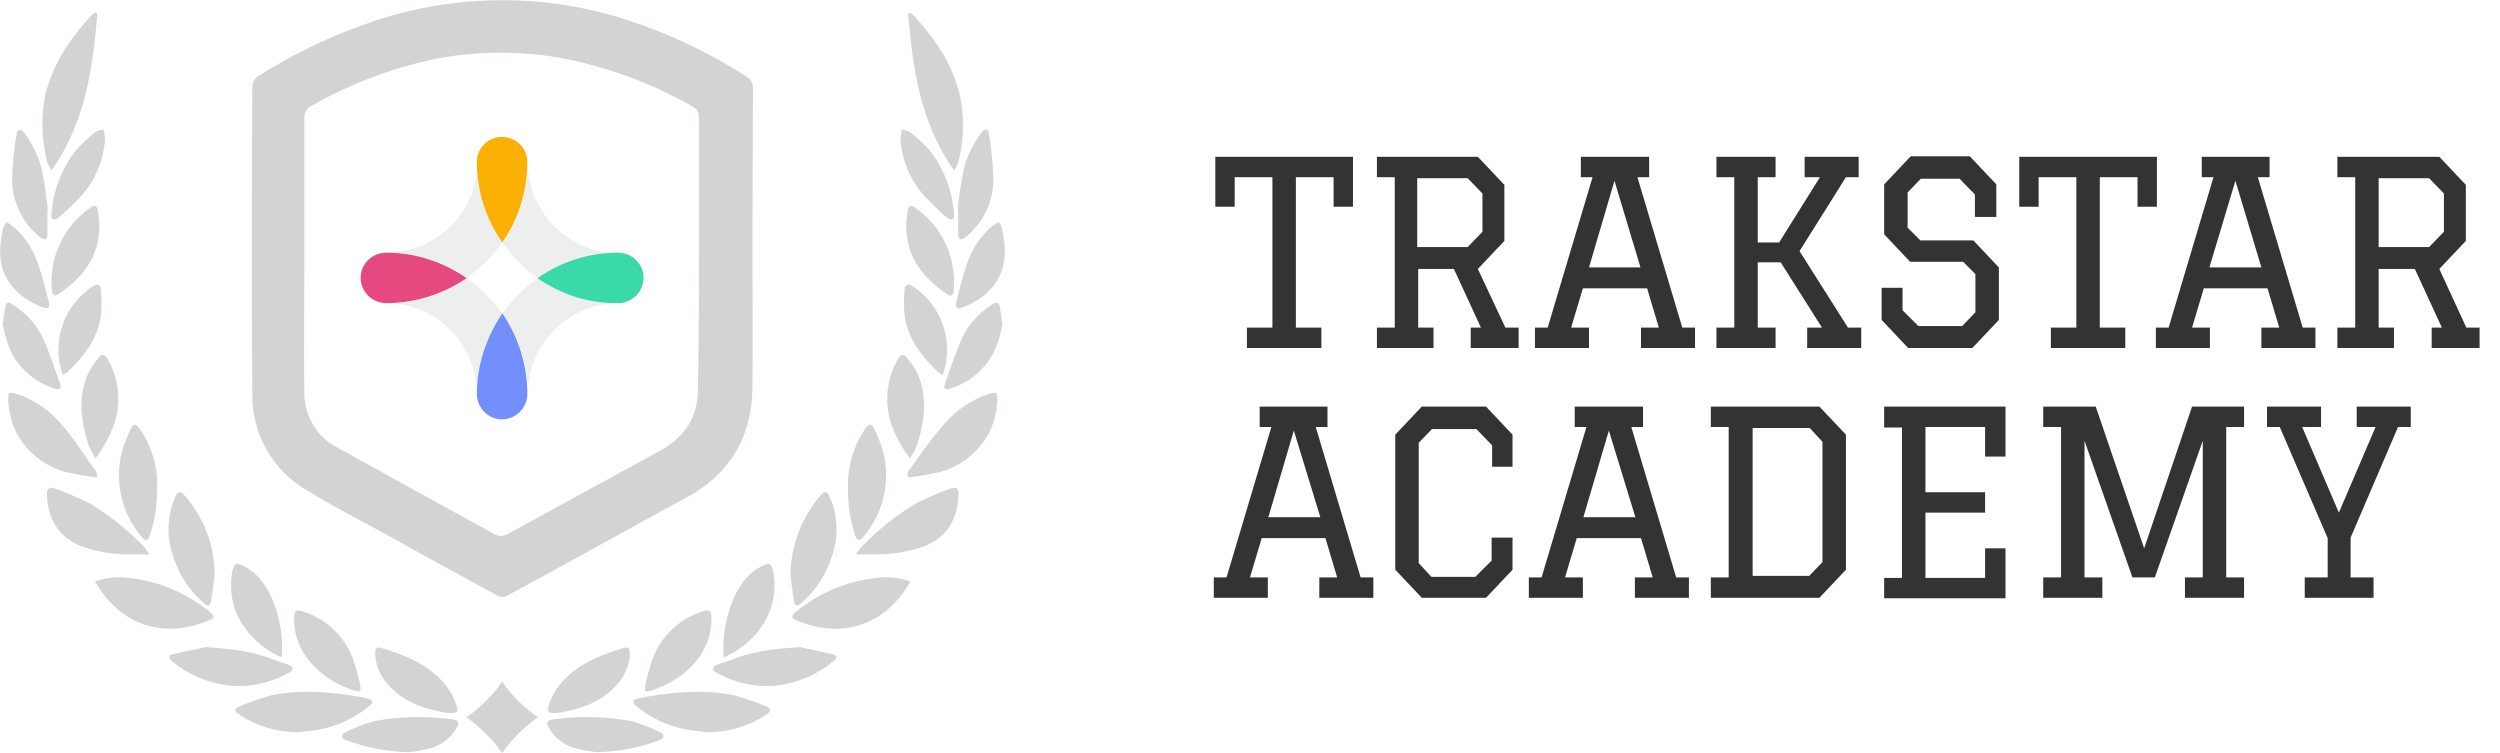 <?xml version="1.0" encoding="utf-8"?>
<!-- Generator: Adobe Illustrator 27.1.1, SVG Export Plug-In . SVG Version: 6.00 Build 0)  -->
<svg version="1.1" id="Layer_1" xmlns="http://www.w3.org/2000/svg" xmlns:xlink="http://www.w3.org/1999/xlink" x="0px" y="0px"
	 viewBox="0 0 490.4 147.7" style="enable-background:new 0 0 490.4 147.7;" xml:space="preserve">
<style type="text/css">
	.st0{enable-background:new    ;}
	.st1{fill:#333333;}
	.st2{opacity:0.1;fill:#495057;enable-background:new    ;}
	.st3{fill:#E64980;}
	.st4{fill:#738FFC;}
	.st5{fill:#39D9A9;}
	.st6{fill:#FAB005;}
	.st7{opacity:0.251;fill:#495057;enable-background:new    ;}
	.st8{opacity:0.252;}
	.st9{fill:#495057;}
	.st10{opacity:0.252;fill:#495057;enable-background:new    ;}
</style>
<g id="Group_2082" transform="translate(-759.503 -952.841)">
	<g class="st0">
		<path class="st1" d="M1018.7,1021.1h-14.6v-4h5v-29.5h-7.4v5.8h-3.8v-9.8h27v9.8h-3.8v-5.8h-7.4v29.5h5V1021.1z"/>
		<path class="st1" d="M1029.4,983.6h20l5.2,5.5v11l-5.2,5.5l5.4,11.5h2.6v4h-9.4v-4h2l-5.3-11.5h-7v11.5h3v4h-11.1v-4h3.5v-29.5
			h-3.5V983.6z M1037.5,987.9v13.4h9.9l2.9-3v-7.5l-2.9-3H1037.5z"/>
		<path class="st1" d="M1069.6,983.6h13.4v4h-2.3l8.8,29.5h2.5v4h-10.6v-4h3.5l-2.3-7.7H1070l-2.3,7.7h3.5v4h-10.6v-4h2.5l8.8-29.5
			h-2.3V983.6z M1076.2,988.3l-5,17h10.1L1076.2,988.3z"/>
		<path class="st1" d="M1124.6,1021.1H1114v-4h2.9l-8.1-12.8h-4.5v12.8h3.5v4h-11.6v-4h3.5v-29.5h-3.5v-4h11.6v4h-3.5v12.8h4.2
			l8-12.8h-3v-4h10.6v4h-2.5l-9.1,14.5l9.5,15h2.6V1021.1z"/>
		<path class="st1" d="M1151.1,995.4h-4.2V991l-3-3.1h-7.6l-2.6,2.7v6.9l2.5,2.5h10.4l5,5.3v10.3l-5.2,5.5h-12.6l-5.2-5.5v-6.3h4.1
			v4.4l3.1,3.1h8.6l2.6-2.7v-7.5l-2.4-2.4h-10.4l-5.1-5.4v-9.8l5.2-5.5h11.6l5.2,5.5V995.4z"/>
		<path class="st1" d="M1176.4,1021.1h-14.6v-4h5v-29.5h-7.4v5.8h-3.8v-9.8h27v9.8h-3.8v-5.8h-7.4v29.5h5V1021.1z"/>
		<path class="st1" d="M1191.4,983.6h13.3v4h-2.3l8.8,29.5h2.5v4h-10.6v-4h3.5l-2.3-7.7h-12.5l-2.3,7.7h3.5v4h-10.6v-4h2.5l8.8-29.5
			h-2.3V983.6z M1198,988.3l-5.1,17h10.2L1198,988.3z"/>
		<path class="st1" d="M1218,983.6h20l5.2,5.5v11l-5.2,5.5l5.3,11.5h2.6v4h-9.4v-4h2l-5.3-11.5h-7.1v11.5h3v4H1218v-4h3.5v-29.5
			h-3.5V983.6z M1226.1,987.9v13.4h9.9l2.9-3v-7.5l-2.9-3H1226.1z"/>
	</g>
	<g class="st0">
		<path class="st1" d="M1006.6,1032.6h13.3v4h-2.3l8.8,29.5h2.5v4h-10.6v-4h3.5l-2.3-7.7H1007l-2.3,7.7h3.5v4h-10.6v-4h2.5l8.8-29.5
			h-2.3V1032.6z M1013.3,1037.3l-5,17h10.2L1013.3,1037.3z"/>
		<path class="st1" d="M1052.2,1058.3h4v6.3l-5.2,5.5h-12.6l-5.2-5.5v-26.5l5.2-5.5h12.6l5.2,5.5v6.3h-4v-4.2l-3.1-3.2h-8.7
			l-2.6,2.7v23.6l2.5,2.7h8.6l3.2-3.2V1058.3z"/>
		<path class="st1" d="M1068.5,1032.6h13.3v4h-2.3l8.8,29.5h2.5v4h-10.6v-4h3.5l-2.3-7.7h-12.6l-2.3,7.7h3.5v4h-10.6v-4h2.5
			l8.8-29.5h-2.3V1032.6z M1075.1,1037.3l-5,17h10.2L1075.1,1037.3z"/>
		<path class="st1" d="M1095.1,1032.6h21.3l5.2,5.5v26.5l-5.2,5.5h-21.3v-4h3.5v-29.5h-3.5V1032.6z M1103.2,1065.8h11.2l2.6-2.7
			v-23.6l-2.5-2.7h-11.2V1065.8z"/>
		<path class="st1" d="M1129.1,1032.6h23.8v9.8h-4v-5.8h-11.7v12.8h11.7v4h-11.7v12.8h11.7v-5.8h4v9.8h-23.8v-4h3.5v-29.5h-3.5
			V1032.6z"/>
		<path class="st1" d="M1160.4,1032.6h10.2l9.5,27.8l9.4-27.8h10.2v4h-3.5v29.5h3.5v4h-11.6v-4h3.5v-26.8l-9.4,26.8h-4.4l-9.4-26.8
			v26.8h3.5v4h-11.6v-4h3.5v-29.5h-3.5V1032.6z"/>
		<path class="st1" d="M1225.2,1070.1h-13.6v-4h4.5v-7.7l-9.4-21.8h-2.5v-4h10.6v4h-3.7l7.2,16.8l7.2-16.8h-3.7v-4h10.6v4h-2.5
			l-9.3,21.7v7.8h4.5V1070.1z"/>
	</g>
	<g id="Group_1985" transform="translate(759.503 952.841)">
		<g id="Group_1982" transform="translate(70.842 26.862)">
			<path id="Path_3422" class="st2" d="M34.7,27.7c4.6,3.2,10.1,5,15.8,4.9c-9.8,0-17.8,8-17.8,17.8c0-5.6-1.7-11.1-4.9-15.8
				C29.6,31.9,31.9,29.6,34.7,27.7z M20.7,27.7c-4.6,3.2-10.1,5-15.8,4.9c9.8,0,17.8,8,17.8,17.8c0-5.6,1.7-11.1,4.9-15.8
				C25.8,31.9,23.4,29.6,20.7,27.7z M27.7,20.7c-3.2-4.6-5-10.1-4.9-15.8c0,9.8-8,17.8-17.8,17.8c5.6,0,11.1,1.7,15.8,4.9
				C23.4,25.8,25.8,23.4,27.7,20.7L27.7,20.7z M34.7,27.7c4.6-3.2,10.1-5,15.8-4.9c-9.8,0-17.8-8-17.8-17.8c0,5.6-1.7,11.1-4.9,15.8
				C29.6,23.4,31.9,25.8,34.7,27.7L34.7,27.7z"/>
			<path id="Path_3423" class="st3" d="M4.9,22.7c-2.7,0-5,2.2-5,4.9c0,2.7,2.2,5,5,5c5.6,0,11.1-1.7,15.8-4.9
				C16.1,24.5,10.6,22.7,4.9,22.7z"/>
			<path id="Path_3424" class="st4" d="M22.7,50.4c0,2.7,2.2,5,4.9,5c2.7,0,5-2.2,5-5l0,0c0-5.6-1.7-11.1-4.9-15.8
				C24.5,39.3,22.7,44.8,22.7,50.4z"/>
			<path id="Path_3425" class="st5" d="M50.4,22.7c-5.6,0-11.1,1.7-15.8,5c4.6,3.2,10.1,5,15.8,4.9c2.7,0,5-2.2,5-5
				C55.4,25,53.2,22.7,50.4,22.7L50.4,22.7z"/>
			<path id="Path_3426" class="st6" d="M32.6,4.9c0-2.7-2.2-4.9-5-4.9c-2.7,0-4.9,2.2-4.9,4.9c0,5.6,1.7,11.1,5,15.8
				C30.9,16.1,32.6,10.6,32.6,4.9z"/>
		</g>
		<path id="Path_3427" class="st7" d="M147.6,47.5c0,9.5,0.1,19,0,28.6c-0.1,9.8-4.6,17.1-13.3,21.7c-6,3.2-12,6.6-17.9,9.8
			c-5.7,3.1-11.4,6.3-17.2,9.4c-0.5,0.2-1,0.1-1.5-0.1c-7-3.8-14-7.6-20.9-11.5c-5.5-3-11-5.8-16.4-9.1
			c-6.9-3.9-11.1-11.3-10.9-19.2c-0.2-20.1-0.1-40.2,0-60.3c0.1-0.7,0.4-1.3,0.9-1.7C56.8,11,63.7,7.6,70.9,5
			c10.5-3.9,21.7-5.5,32.9-4.8c7.5,0.5,15,2.1,22.1,4.7c7.3,2.6,14.3,6.1,20.8,10.3c0.6,0.4,0.9,1.1,1,1.8
			C147.7,27.2,147.6,37.4,147.6,47.5L147.6,47.5z M137.1,50.4L137.1,50.4c0-9.1,0-18.1,0-27.2c0.1-1-0.4-2-1.4-2.4
			c-8.1-4.6-16.9-7.8-26.1-9.5c-8.2-1.4-16.7-1.3-24.9,0.4c-8.2,1.8-16.1,4.8-23.5,9c-1,0.5-1.6,1.5-1.5,2.6c0,10.2,0,20.4,0,30.6
			c0,7.6-0.1,15.3,0,22.9c-0.1,4.6,2.4,8.9,6.5,11c10.3,5.7,20.6,11.4,31,17.1c0.7,0.3,1.4,0.3,2.1,0c10.1-5.5,20.1-11,30.2-16.5
			c4.9-2.7,7.5-6.7,7.4-12.4C137.1,67.5,137.1,59,137.1,50.4L137.1,50.4z"/>
		<g id="Group_1983" transform="translate(0 2.447)" class="st8">
			<path id="Path_3428" class="st9" d="M19.1,0.2c-0.9,10.7-2.3,21.3-9,30.8c-0.3-0.5-0.6-1-0.8-1.5C8.1,25,8,20.2,9,15.6
				c1.2-4.3,3.3-8.3,6.2-11.8c0.8-1.1,1.7-2.1,2.6-3.1c0.3-0.3,0.6-0.5,0.9-0.7L19.1,0.2z"/>
			<path id="Path_3429" class="st9" d="M58.5,141.2c-4.1,0-8.2-1.2-11.6-3.5c-1-0.6-1-1.2,0.1-1.6c2.1-0.9,4.2-1.6,6.4-2.2
				c5-1,10-0.7,15,0c1.3,0.2,2.6,0.4,3.8,0.7c0.3,0.1,0.8,0.3,0.8,0.5c0,0.4-0.2,0.7-0.5,0.9c-3.6,3-8,4.7-12.6,5
				C59.4,141.1,58.9,141.2,58.5,141.2z"/>
			<path id="Path_3430" class="st9" d="M18.7,111.6c2-0.7,4.2-1,6.4-0.7c6,0.6,11.6,3,16.2,6.8c0.7,0.6,0.7,1.1,0,1.4
				c-8.2,3.7-17.2,1.8-22.4-7.1C18.7,112,18.7,111.8,18.7,111.6z"/>
			<path id="Path_3431" class="st9" d="M19,91.2c-2-0.2-3.9-0.6-5.9-1c-4-1-7.4-3.6-9.5-7.1c-1.3-2.2-1.9-4.7-2-7.2
				c0-1.4,0.2-1.5,1.6-1.1c3.7,1.2,6.9,3.5,9.3,6.5c2.3,2.7,4.2,5.8,6.3,8.7c0.1,0.3,0.2,0.5,0.3,0.8L19,91.2z"/>
			<path id="Path_3432" class="st9" d="M29.3,106.3c-1.2,0-2.1,0-3,0c-3.4,0.1-6.9-0.4-10.1-1.5c-4.9-1.8-6.9-5.7-7-10.4
				c0-1.3,0.9-1.3,1.6-1c2.3,0.8,4.6,1.8,6.8,2.9c4,2.4,7.7,5.4,10.9,8.8C28.8,105.6,29,105.9,29.3,106.3z"/>
			<path id="Path_3433" class="st9" d="M42.1,110.3c-0.2,1.7-0.4,3.4-0.7,5.1c-0.2,1.1-0.6,1.2-1.5,0.4c-3.6-3.1-5.9-7.5-6.7-12.2
				c-0.4-3,0-6.1,1.3-8.8c0.4-0.9,0.9-0.9,1.6-0.2C40,99,42.1,104.6,42.1,110.3z"/>
			<path id="Path_3434" class="st9" d="M40.3,124.5c5.4,0.3,9.7,0.9,13.8,2.6c0.9,0.3,1.7,0.6,2.6,0.9c0.3,0.1,0.6,0.4,0.7,0.6
				c0,0.3-0.2,0.6-0.5,0.8c-3.7,2.1-8,3.1-12.2,2.6c-4.1-0.5-7.9-2.2-11-4.8c-0.7-0.6-0.7-1.1,0.2-1.3
				C36.2,125.3,38.7,124.9,40.3,124.5z"/>
			<path id="Path_3435" class="st9" d="M30.8,93.9c0,3-0.5,6.1-1.5,8.9c-0.2,0.8-0.8,0.9-1.4,0.2c-4-4.6-5.5-10.9-4-16.8
				c0.4-1.5,1-3,1.7-4.4c0.5-1.2,1-1.2,1.8-0.2C29.9,85.3,31.1,89.5,30.8,93.9z"/>
			<path id="Path_3436" class="st9" d="M80.1,145.1c-4.2-0.1-8.4-0.9-12.3-2.4c-0.3-0.1-0.7-0.4-0.7-0.6c0-0.4,0.2-0.7,0.6-0.9
				c1.8-0.9,3.7-1.6,5.7-2.2c4.9-0.9,9.9-1,14.9-0.4c1.8,0.2,2,0.6,1,2.2c-1.3,1.9-3.3,3.3-5.6,3.7C82.5,144.8,81.3,145,80.1,145.1z
				"/>
			<path id="Path_3437" class="st9" d="M57.7,119.4c0-0.3,0-0.7,0-1c0-1,0.5-1.3,1.4-1c4.6,1.3,8.4,4.8,10.1,9.3
				c0.6,1.8,1.2,3.7,1.5,5.5c0.2,0.8-0.1,1.2-0.9,0.9C64,131.4,57.9,126.6,57.7,119.4z"/>
			<path id="Path_3438" class="st9" d="M55.2,126.5c-3.6-1.6-6.6-4.3-8.4-7.8c-1.2-2.4-1.7-5.1-1.4-7.8c0-0.3,0.1-0.7,0.1-1
				c0.4-1.9,0.8-2.1,2.5-1.2c3,1.6,4.7,4.4,5.8,7.4c1.1,3,1.7,6.2,1.5,9.4C55.3,125.8,55.3,126.1,55.2,126.5z"/>
			<path id="Path_3439" class="st9" d="M87.7,137.4c-4.3-0.7-9-2.1-12.2-6.3c-1.2-1.6-1.9-3.5-1.9-5.5c0-0.6,0.1-1.2,1-1
				c4.1,1.2,8.1,2.7,11.3,5.7c1.6,1.5,2.9,3.4,3.6,5.5C90,137.3,89.8,137.5,87.7,137.4z"/>
			<path id="Path_3440" class="st9" d="M18.7,87.5c-0.5-0.9-1-1.8-1.4-2.8c-1.4-4.5-2-9-0.2-13.5c0.6-1.3,1.4-2.5,2.3-3.5
				c0.5-0.7,1.1-0.7,1.6,0.1c2.3,3.8,2.8,8.5,1.5,12.7C21.6,83,20.3,85.4,18.7,87.5z"/>
			<path id="Path_3441" class="st9" d="M9.3,38.7c0,1.7,0,3.3,0,5c0,0.3-0.2,0.7-0.4,0.8S8.3,44.4,8,44.2c-3.7-2.9-5.8-7.3-5.6-12
				c0.1-2.9,0.4-5.7,0.9-8.6c0-0.2,0.3-0.6,0.5-0.6c0.3,0,0.6,0.2,0.8,0.4c1.8,2.3,3.1,5,3.7,7.9c0.5,2.4,0.8,4.9,1.1,7.3L9.3,38.7z
				"/>
			<path id="Path_3442" class="st9" d="M0.5,61.1c0.2-1.4,0.4-2.3,0.5-3.2c0.1-1,0.6-1.2,1.4-0.7C4.9,58.8,7,61,8.3,63.6
				c1.4,3,2.4,6.2,3.5,9.3c0.3,0.9-0.1,1.2-1,0.9c-4-1.2-7.3-4.1-9-8C1.3,64.3,0.8,62.7,0.5,61.1z"/>
			<path id="Path_3443" class="st9" d="M19.5,41.7c0,6.2-3.2,10.3-8.1,13.6c-0.7,0.5-1.1,0.2-1.2-0.6c-0.7-6.4,2.2-12.7,7.5-16.4
				c1-0.7,1.4-0.4,1.5,0.7C19.4,40,19.4,40.9,19.5,41.7z"/>
			<path id="Path_3444" class="st9" d="M1.3,41.1c0.6,0.4,1.2,0.8,1.8,1.3c2.1,2,3.6,4.5,4.5,7.3c0.8,2.4,1.4,4.8,2,7.2
				c0.2,0.9-0.1,1.3-1.1,1C3.3,56-0.6,51.8,0.1,45.5c0.1-1.1,0.3-2.2,0.5-3.2C0.8,41.8,1,41.4,1.3,41.1z"/>
			<path id="Path_3445" class="st9" d="M12.3,71.1c-2.3-6.5,0.2-13.8,6.1-17.5c0.8-0.5,1.4,0,1.4,0.8c0.2,2.1,0.2,4.2-0.2,6.2
				c-0.9,4-3.4,7.1-6.3,9.9C13,70.7,12.6,70.9,12.3,71.1z"/>
			<path id="Path_3446" class="st9" d="M20.6,25c-0.3,4-1.9,7.9-4.6,10.9c-1.5,1.6-3,3.1-4.7,4.5c-0.3,0.2-0.7,0.3-1,0.1
				c-0.2-0.1-0.3-0.6-0.2-0.9c0.3-4.6,2-9.1,4.9-12.7c1.2-1.3,2.5-2.5,3.8-3.5c0.5-0.2,0.9-0.4,1.5-0.4c0.1,0.5,0.2,0.9,0.3,1.4
				C20.6,24.7,20.6,24.9,20.6,25z"/>
		</g>
		<g id="Group_1984" transform="translate(107.346 2.447)" class="st8">
			<path id="Path_3447" class="st9" d="M70.8,0.2c0.9,10.7,2.3,21.3,9,30.8c0.3-0.5,0.6-1,0.8-1.5c1.2-4.6,1.3-9.3,0.2-13.9
				c-1.2-4.3-3.3-8.3-6.2-11.8c-0.8-1.1-1.7-2.1-2.6-3.1c-0.3-0.3-0.6-0.5-0.9-0.7L70.8,0.2z"/>
			<path id="Path_3448" class="st9" d="M31.4,141.2c4.1,0,8.2-1.2,11.6-3.5c1-0.6,1-1.2-0.1-1.6c-2.1-0.9-4.2-1.6-6.4-2.2
				c-5-1-10-0.7-15,0c-1.3,0.2-2.6,0.4-3.8,0.7c-0.3,0.1-0.8,0.3-0.8,0.5c0,0.4,0.2,0.7,0.5,0.9c3.6,3,8,4.7,12.6,5
				C30.5,141.1,30.9,141.2,31.4,141.2z"/>
			<path id="Path_3449" class="st9" d="M71.2,111.6c-2-0.7-4.2-1-6.4-0.7c-6,0.6-11.6,3-16.2,6.8c-0.7,0.6-0.7,1.1,0,1.4
				c8.2,3.7,17.2,1.8,22.4-7.1C71.1,112,71.2,111.8,71.2,111.6z"/>
			<path id="Path_3450" class="st9" d="M70.9,91.2c2-0.2,3.9-0.6,5.9-1c4-1,7.4-3.6,9.5-7.1c1.3-2.2,1.9-4.7,2-7.2
				c0-1.4-0.2-1.5-1.6-1.1c-3.7,1.2-6.9,3.5-9.3,6.5C75,84,73,87,70.9,89.9c-0.1,0.3-0.2,0.5-0.3,0.8L70.9,91.2z"/>
			<path id="Path_3451" class="st9" d="M60.6,106.3c1.2,0,2.1,0,3,0c3.4,0.1,6.9-0.4,10.1-1.5c4.9-1.8,6.9-5.7,7-10.4
				c0-1.3-0.9-1.3-1.6-1c-2.3,0.8-4.6,1.8-6.8,2.9c-4,2.4-7.7,5.4-10.9,8.8C61.1,105.6,60.8,105.9,60.6,106.3z"/>
			<path id="Path_3452" class="st9" d="M47.7,110.3c0.2,1.7,0.4,3.4,0.7,5.1c0.2,1.1,0.6,1.2,1.5,0.4c3.6-3.1,5.9-7.5,6.7-12.2
				c0.4-3,0-6.1-1.3-8.8c-0.4-0.9-0.9-0.9-1.6-0.2C49.9,99,47.8,104.6,47.7,110.3z"/>
			<path id="Path_3453" class="st9" d="M49.6,124.5c-5.4,0.3-9.7,0.9-13.8,2.6c-0.9,0.3-1.7,0.6-2.6,0.9c-0.3,0.1-0.6,0.4-0.7,0.6
				c0,0.3,0.2,0.6,0.5,0.8c3.7,2.1,8,3.1,12.2,2.6c4.1-0.5,7.9-2.2,11-4.8c0.7-0.6,0.7-1.1-0.2-1.3
				C53.6,125.3,51.2,124.9,49.6,124.5z"/>
			<path id="Path_3454" class="st9" d="M59,93.9c0,3,0.5,6.1,1.5,8.9c0.2,0.8,0.8,0.9,1.4,0.2c4-4.6,5.5-10.9,4-16.8
				c-0.4-1.5-1-3-1.7-4.4c-0.5-1.2-1-1.2-1.8-0.2C59.9,85.3,58.8,89.5,59,93.9z"/>
			<path id="Path_3455" class="st9" d="M9.8,145.1c4.2-0.1,8.4-0.9,12.3-2.4c0.3-0.1,0.7-0.4,0.7-0.6c0-0.4-0.2-0.7-0.6-0.9
				c-1.8-0.9-3.7-1.6-5.7-2.2c-4.9-0.9-9.9-1-14.9-0.4c-1.8,0.2-2,0.6-1,2.2c1.3,1.9,3.3,3.3,5.6,3.7C7.4,144.8,8.6,145,9.8,145.1z"
				/>
			<path id="Path_3456" class="st9" d="M32.2,119.4c0-0.3,0-0.7,0-1c0-1-0.5-1.3-1.4-1c-4.6,1.3-8.4,4.8-10.1,9.3
				c-0.6,1.8-1.2,3.7-1.5,5.5c-0.2,0.8,0.1,1.2,0.9,0.9C25.9,131.4,32,126.6,32.2,119.4z"/>
			<path id="Path_3457" class="st9" d="M34.7,126.5c3.6-1.6,6.6-4.3,8.4-7.8c1.2-2.4,1.7-5.1,1.4-7.8c0-0.3-0.1-0.7-0.1-1
				c-0.4-1.9-0.8-2.1-2.5-1.2c-3,1.6-4.7,4.4-5.8,7.4c-1.1,3-1.7,6.2-1.5,9.4C34.5,125.8,34.6,126.1,34.7,126.5z"/>
			<path id="Path_3458" class="st9" d="M2.1,137.4c4.3-0.7,9-2.1,12.2-6.3c1.2-1.6,1.9-3.5,1.9-5.5c0-0.6-0.1-1.2-1-1
				c-4.1,1.2-8.1,2.7-11.3,5.7c-1.6,1.5-2.9,3.4-3.6,5.5C-0.1,137.3,0.1,137.5,2.1,137.4z"/>
			<path id="Path_3459" class="st9" d="M71.2,87.5c0.5-0.9,1-1.8,1.4-2.8c1.4-4.5,2-9,0.2-13.5c-0.6-1.3-1.4-2.5-2.3-3.5
				c-0.5-0.7-1.1-0.7-1.6,0.1c-2.3,3.8-2.8,8.5-1.5,12.7C68.3,83,69.5,85.4,71.2,87.5z"/>
			<path id="Path_3460" class="st9" d="M80.6,38.7c0,1.7,0,3.3,0,5c0,0.3,0.2,0.7,0.4,0.8s0.6-0.1,0.9-0.3c3.7-2.9,5.8-7.3,5.6-12
				c-0.1-2.9-0.4-5.7-0.9-8.6c0-0.2-0.3-0.6-0.5-0.6c-0.3,0-0.6,0.2-0.8,0.4c-1.8,2.3-3.1,5-3.7,7.9c-0.5,2.4-0.8,4.9-1.1,7.3
				L80.6,38.7z"/>
			<path id="Path_3461" class="st9" d="M89.3,61.1c-0.2-1.4-0.4-2.3-0.5-3.2c-0.1-1-0.6-1.2-1.4-0.7c-2.5,1.5-4.6,3.8-5.9,6.4
				c-1.4,3-2.4,6.2-3.5,9.3c-0.3,0.9,0.1,1.2,1,0.9c4-1.2,7.3-4.1,9-8C88.6,64.3,89,62.7,89.3,61.1z"/>
			<path id="Path_3462" class="st9" d="M70.4,41.7c0,6.2,3.2,10.3,8.1,13.6c0.7,0.5,1.1,0.2,1.2-0.6c0.7-6.4-2.2-12.7-7.5-16.4
				c-1-0.7-1.4-0.4-1.5,0.7C70.5,40,70.5,40.9,70.4,41.7z"/>
			<path id="Path_3463" class="st9" d="M88.5,41.1c-0.6,0.4-1.2,0.8-1.8,1.3c-2.1,2-3.6,4.5-4.5,7.3c-0.8,2.4-1.4,4.8-2,7.2
				c-0.2,0.9,0.1,1.3,1.1,1c5.2-1.8,9.1-6.1,8.4-12.4c-0.1-1.1-0.3-2.2-0.5-3.2C89.1,41.8,88.8,41.4,88.5,41.1z"/>
			<path id="Path_3464" class="st9" d="M77.6,71.1c2.3-6.5-0.2-13.8-6.1-17.5c-0.8-0.5-1.4,0-1.4,0.8c-0.2,2.1-0.2,4.2,0.2,6.2
				c0.9,4,3.4,7.1,6.3,9.9C76.9,70.7,77.2,70.9,77.6,71.1z"/>
			<path id="Path_3465" class="st9" d="M69.3,25c0.3,4,1.9,7.9,4.6,10.9c1.5,1.6,3,3.1,4.7,4.5c0.3,0.2,0.7,0.3,1,0.1
				c0.2-0.1,0.3-0.6,0.2-0.9c-0.3-4.6-2-9.1-4.9-12.7c-1.2-1.3-2.5-2.5-3.8-3.5c-0.5-0.2-0.9-0.4-1.5-0.4c-0.1,0.5-0.2,0.9-0.3,1.4
				C69.3,24.7,69.3,24.9,69.3,25z"/>
		</g>
		<path id="Path_3466" class="st10" d="M105.5,140.7c-2.7,1.9-5.1,4.3-7,7c-1.9-2.7-4.3-5.1-7-7c2.7-1.9,5.1-4.2,7-7
			C100.4,136.5,102.8,138.8,105.5,140.7z"/>
	</g>
</g>
</svg>
